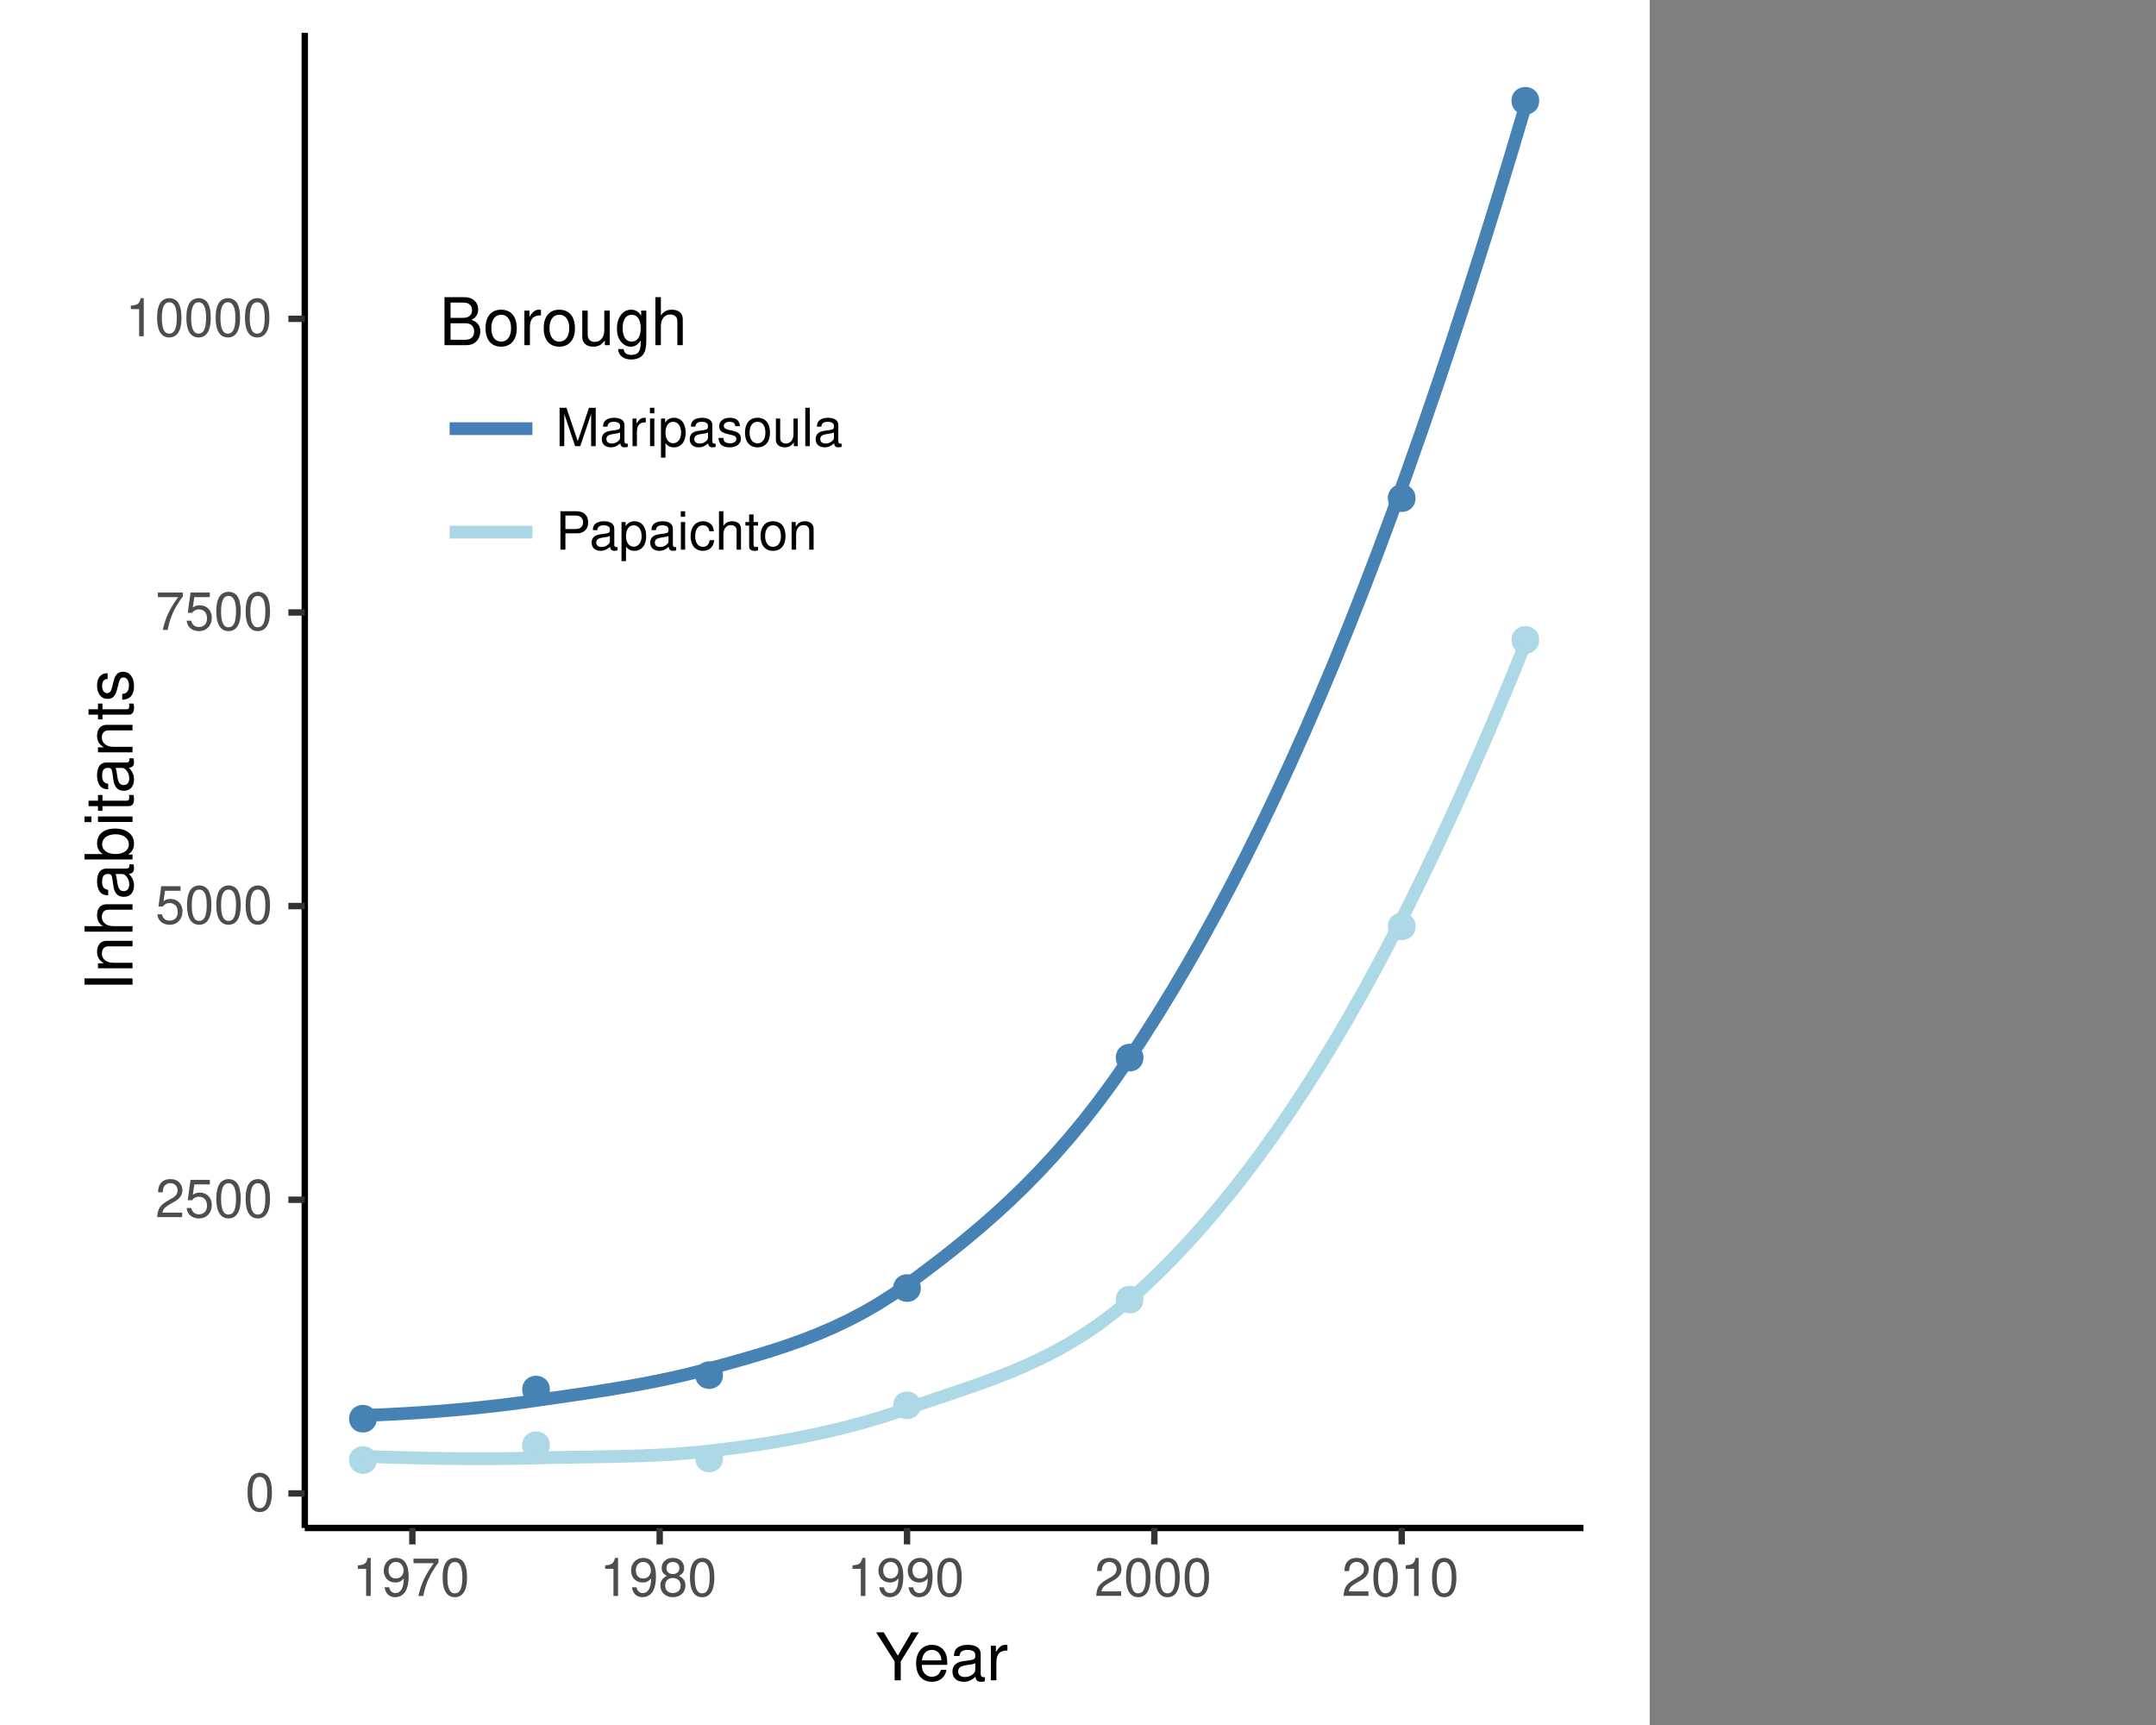 <?xml version="1.0" encoding="UTF-8" standalone="no"?>
<svg
   xmlns:dc="http://purl.org/dc/elements/1.1/"
   xmlns:cc="http://creativecommons.org/ns#"
   xmlns:rdf="http://www.w3.org/1999/02/22-rdf-syntax-ns#"
   xmlns:svg="http://www.w3.org/2000/svg"
   xmlns="http://www.w3.org/2000/svg"
   xmlns:xlink="http://www.w3.org/1999/xlink"
   xmlns:sodipodi="http://sodipodi.sourceforge.net/DTD/sodipodi-0.dtd"
   xmlns:inkscape="http://www.inkscape.org/namespaces/inkscape"
   width="360pt"
   height="288pt"
   viewBox="0 0 360 288"
   version="1.1"
   id="svg401"
   sodipodi:docname="demographie.svg"
   inkscape:version="0.92.4 (unknown)">
  <rect x="0" y="0" width="360" height="288" fill="#808080" stroke="none"/>
  <sodipodi:namedview
     pagecolor="#ffffff"
     bordercolor="#666666"
     borderopacity="1"
     objecttolerance="10"
     gridtolerance="10"
     guidetolerance="10"
     inkscape:pageopacity="0"
     inkscape:pageshadow="2"
     inkscape:window-width="1920"
     inkscape:window-height="1016"
     id="namedview403"
     showgrid="false"
     inkscape:zoom="1.7383042"
     inkscape:cx="115.70728"
     inkscape:cy="238.03349"
     inkscape:window-x="0"
     inkscape:window-y="27"
     inkscape:window-maximized="1"
     inkscape:current-layer="surface249" />
  <defs
     id="defs130">
    <g
       id="g125">
      <symbol
         overflow="visible"
         id="glyph0-0">
        <path
           style="stroke:none;"
           d=""
           id="path2" />
      </symbol>
      <symbol
         overflow="visible"
         id="glyph0-1">
        <path
           style="stroke:none;"
           d="M 2.422 -6.359 C 1.844 -6.359 1.312 -6.094 0.984 -5.672 C 0.578 -5.109 0.375 -4.25 0.375 -3.078 C 0.375 -0.938 1.078 0.203 2.422 0.203 C 3.734 0.203 4.453 -0.938 4.453 -3.031 C 4.453 -4.25 4.266 -5.078 3.859 -5.672 C 3.531 -6.109 3.016 -6.359 2.422 -6.359 Z M 2.422 -5.672 C 3.25 -5.672 3.672 -4.828 3.672 -3.094 C 3.672 -1.281 3.266 -0.438 2.406 -0.438 C 1.578 -0.438 1.172 -1.312 1.172 -3.062 C 1.172 -4.828 1.578 -5.672 2.422 -5.672 Z M 2.422 -5.672 "
           id="path5" />
      </symbol>
      <symbol
         overflow="visible"
         id="glyph0-2">
        <path
           style="stroke:none;"
           d="M 4.453 -0.766 L 1.172 -0.766 C 1.25 -1.297 1.531 -1.625 2.297 -2.094 L 3.172 -2.594 C 4.047 -3.062 4.5 -3.719 4.5 -4.5 C 4.5 -5.031 4.281 -5.531 3.922 -5.875 C 3.547 -6.203 3.094 -6.359 2.5 -6.359 C 1.703 -6.359 1.125 -6.078 0.781 -5.531 C 0.547 -5.203 0.453 -4.797 0.438 -4.156 L 1.219 -4.156 C 1.234 -4.594 1.297 -4.844 1.406 -5.062 C 1.594 -5.438 2 -5.688 2.469 -5.688 C 3.172 -5.688 3.703 -5.172 3.703 -4.484 C 3.703 -3.969 3.406 -3.531 2.859 -3.219 L 2.047 -2.75 C 0.75 -2 0.375 -1.406 0.297 -0.016 L 4.453 -0.016 Z M 4.453 -0.766 "
           id="path8" />
      </symbol>
      <symbol
         overflow="visible"
         id="glyph0-3">
        <path
           style="stroke:none;"
           d="M 4.188 -6.234 L 0.969 -6.234 L 0.5 -2.844 L 1.219 -2.844 C 1.578 -3.266 1.875 -3.422 2.359 -3.422 C 3.203 -3.422 3.719 -2.844 3.719 -1.922 C 3.719 -1.031 3.203 -0.484 2.359 -0.484 C 1.688 -0.484 1.266 -0.828 1.078 -1.531 L 0.312 -1.531 C 0.406 -1.016 0.5 -0.781 0.688 -0.547 C 1.031 -0.078 1.672 0.203 2.375 0.203 C 3.641 0.203 4.516 -0.719 4.516 -2.031 C 4.516 -3.266 3.688 -4.109 2.5 -4.109 C 2.062 -4.109 1.703 -4 1.344 -3.734 L 1.594 -5.469 L 4.188 -5.469 Z M 4.188 -6.234 "
           id="path11" />
      </symbol>
      <symbol
         overflow="visible"
         id="glyph0-4">
        <path
           style="stroke:none;"
           d="M 4.578 -6.234 L 0.406 -6.234 L 0.406 -5.469 L 3.781 -5.469 C 2.281 -3.359 1.688 -2.047 1.219 0 L 2.047 0 C 2.391 -2 3.172 -3.719 4.578 -5.594 Z M 4.578 -6.234 "
           id="path14" />
      </symbol>
      <symbol
         overflow="visible"
         id="glyph0-5">
        <path
           style="stroke:none;"
           d="M 2.281 -4.531 L 2.281 0 L 3.047 0 L 3.047 -6.359 L 2.547 -6.359 C 2.266 -5.391 2.094 -5.25 0.891 -5.094 L 0.891 -4.531 Z M 2.281 -4.531 "
           id="path17" />
      </symbol>
      <symbol
         overflow="visible"
         id="glyph0-6">
        <path
           style="stroke:none;"
           d="M 0.469 -1.453 C 0.609 -0.406 1.281 0.203 2.234 0.203 C 2.922 0.203 3.547 -0.125 3.922 -0.703 C 4.297 -1.328 4.484 -2.109 4.484 -3.25 C 4.484 -4.328 4.312 -5 3.953 -5.562 C 3.609 -6.094 3.062 -6.359 2.375 -6.359 C 1.188 -6.359 0.328 -5.469 0.328 -4.234 C 0.328 -3.062 1.125 -2.25 2.25 -2.25 C 2.844 -2.25 3.281 -2.453 3.672 -2.938 C 3.672 -1.359 3.172 -0.484 2.281 -0.484 C 1.734 -0.484 1.359 -0.828 1.234 -1.453 Z M 2.359 -5.688 C 3.094 -5.688 3.641 -5.078 3.641 -4.25 C 3.641 -3.469 3.109 -2.922 2.344 -2.922 C 1.594 -2.922 1.125 -3.453 1.125 -4.297 C 1.125 -5.109 1.641 -5.688 2.359 -5.688 Z M 2.359 -5.688 "
           id="path20" />
      </symbol>
      <symbol
         overflow="visible"
         id="glyph0-7">
        <path
           style="stroke:none;"
           d="M 3.438 -3.359 C 4.094 -3.75 4.297 -4.062 4.297 -4.656 C 4.297 -5.672 3.531 -6.359 2.422 -6.359 C 1.312 -6.359 0.547 -5.672 0.547 -4.672 C 0.547 -4.062 0.75 -3.75 1.391 -3.359 C 0.672 -2.984 0.328 -2.469 0.328 -1.766 C 0.328 -0.609 1.172 0.203 2.422 0.203 C 3.656 0.203 4.516 -0.609 4.516 -1.766 C 4.516 -2.469 4.156 -2.984 3.438 -3.359 Z M 2.422 -5.672 C 3.078 -5.672 3.5 -5.281 3.5 -4.641 C 3.5 -4.047 3.062 -3.656 2.422 -3.656 C 1.766 -3.656 1.344 -4.047 1.344 -4.656 C 1.344 -5.281 1.766 -5.672 2.422 -5.672 Z M 2.422 -3 C 3.188 -3 3.719 -2.484 3.719 -1.75 C 3.719 -0.984 3.203 -0.484 2.406 -0.484 C 1.641 -0.484 1.125 -1 1.125 -1.734 C 1.125 -2.5 1.641 -3 2.422 -3 Z M 2.422 -3 "
           id="path23" />
      </symbol>
      <symbol
         overflow="visible"
         id="glyph0-8">
        <path
           style="stroke:none;"
           d="M 4.109 0 L 5.922 -5.375 L 5.922 0 L 6.688 0 L 6.688 -6.406 L 5.562 -6.406 L 3.688 -0.828 L 1.797 -6.406 L 0.656 -6.406 L 0.656 0 L 1.438 0 L 1.438 -5.375 L 3.25 0 Z M 4.109 0 "
           id="path26" />
      </symbol>
      <symbol
         overflow="visible"
         id="glyph0-9">
        <path
           style="stroke:none;"
           d="M 4.703 -0.438 C 4.625 -0.406 4.594 -0.406 4.547 -0.406 C 4.297 -0.406 4.156 -0.547 4.156 -0.781 L 4.156 -3.484 C 4.156 -4.297 3.547 -4.734 2.422 -4.734 C 1.734 -4.734 1.203 -4.547 0.891 -4.203 C 0.672 -3.969 0.594 -3.703 0.578 -3.25 L 1.312 -3.25 C 1.375 -3.812 1.703 -4.062 2.391 -4.062 C 3.062 -4.062 3.422 -3.812 3.422 -3.375 L 3.422 -3.188 C 3.406 -2.875 3.25 -2.75 2.656 -2.672 C 1.625 -2.547 1.453 -2.5 1.172 -2.391 C 0.641 -2.156 0.375 -1.766 0.375 -1.156 C 0.375 -0.328 0.953 0.203 1.875 0.203 C 2.469 0.203 2.922 0 3.453 -0.469 C 3.5 0 3.734 0.203 4.203 0.203 C 4.359 0.203 4.453 0.188 4.703 0.125 Z M 3.422 -1.453 C 3.422 -1.203 3.359 -1.062 3.125 -0.859 C 2.828 -0.578 2.469 -0.438 2.047 -0.438 C 1.469 -0.438 1.141 -0.719 1.141 -1.172 C 1.141 -1.656 1.453 -1.906 2.25 -2.016 C 3.031 -2.125 3.172 -2.156 3.422 -2.281 Z M 3.422 -1.453 "
           id="path29" />
      </symbol>
      <symbol
         overflow="visible"
         id="glyph0-10">
        <path
           style="stroke:none;"
           d="M 0.609 -4.609 L 0.609 0 L 1.344 0 L 1.344 -2.391 C 1.359 -3.5 1.812 -4 2.828 -3.969 L 2.828 -4.719 C 2.703 -4.734 2.625 -4.734 2.547 -4.734 C 2.062 -4.734 1.703 -4.453 1.281 -3.781 L 1.281 -4.609 Z M 0.609 -4.609 "
           id="path32" />
      </symbol>
      <symbol
         overflow="visible"
         id="glyph0-11">
        <path
           style="stroke:none;"
           d="M 1.312 -4.609 L 0.594 -4.609 L 0.594 0 L 1.312 0 Z M 1.312 -6.406 L 0.578 -6.406 L 0.578 -5.484 L 1.312 -5.484 Z M 1.312 -6.406 "
           id="path35" />
      </symbol>
      <symbol
         overflow="visible"
         id="glyph0-12">
        <path
           style="stroke:none;"
           d="M 0.469 1.922 L 1.219 1.922 L 1.219 -0.484 C 1.594 -0.016 2.031 0.203 2.625 0.203 C 3.828 0.203 4.594 -0.75 4.594 -2.219 C 4.594 -3.781 3.844 -4.734 2.625 -4.734 C 2 -4.734 1.5 -4.453 1.156 -3.922 L 1.156 -4.609 L 0.469 -4.609 Z M 2.5 -4.062 C 3.312 -4.062 3.828 -3.344 3.828 -2.25 C 3.828 -1.203 3.297 -0.484 2.5 -0.484 C 1.719 -0.484 1.219 -1.188 1.219 -2.266 C 1.219 -3.359 1.719 -4.062 2.5 -4.062 Z M 2.5 -4.062 "
           id="path38" />
      </symbol>
      <symbol
         overflow="visible"
         id="glyph0-13">
        <path
           style="stroke:none;"
           d="M 3.859 -3.328 C 3.844 -4.234 3.25 -4.734 2.188 -4.734 C 1.109 -4.734 0.406 -4.188 0.406 -3.328 C 0.406 -2.609 0.781 -2.266 1.875 -2 L 2.562 -1.844 C 3.062 -1.719 3.266 -1.531 3.266 -1.203 C 3.266 -0.766 2.844 -0.469 2.203 -0.469 C 1.797 -0.469 1.469 -0.594 1.281 -0.781 C 1.172 -0.922 1.125 -1.047 1.078 -1.375 L 0.297 -1.375 C 0.328 -0.312 0.938 0.203 2.141 0.203 C 3.297 0.203 4.031 -0.375 4.031 -1.266 C 4.031 -1.938 3.656 -2.328 2.734 -2.547 L 2.031 -2.703 C 1.438 -2.844 1.172 -3.047 1.172 -3.375 C 1.172 -3.797 1.562 -4.062 2.156 -4.062 C 2.75 -4.062 3.062 -3.812 3.078 -3.328 Z M 3.859 -3.328 "
           id="path41" />
      </symbol>
      <symbol
         overflow="visible"
         id="glyph0-14">
        <path
           style="stroke:none;"
           d="M 2.391 -4.734 C 1.094 -4.734 0.312 -3.812 0.312 -2.266 C 0.312 -0.719 1.094 0.203 2.406 0.203 C 3.703 0.203 4.484 -0.719 4.484 -2.234 C 4.484 -3.828 3.734 -4.734 2.391 -4.734 Z M 2.406 -4.062 C 3.234 -4.062 3.719 -3.391 3.719 -2.25 C 3.719 -1.156 3.203 -0.469 2.406 -0.469 C 1.578 -0.469 1.078 -1.156 1.078 -2.266 C 1.078 -3.391 1.578 -4.062 2.406 -4.062 Z M 2.406 -4.062 "
           id="path44" />
      </symbol>
      <symbol
         overflow="visible"
         id="glyph0-15">
        <path
           style="stroke:none;"
           d="M 4.234 0 L 4.234 -4.609 L 3.516 -4.609 L 3.516 -2 C 3.516 -1.062 3.016 -0.438 2.25 -0.438 C 1.672 -0.438 1.297 -0.797 1.297 -1.344 L 1.297 -4.609 L 0.578 -4.609 L 0.578 -1.062 C 0.578 -0.297 1.141 0.203 2.047 0.203 C 2.719 0.203 3.156 -0.031 3.578 -0.641 L 3.578 0 Z M 4.234 0 "
           id="path47" />
      </symbol>
      <symbol
         overflow="visible"
         id="glyph0-16">
        <path
           style="stroke:none;"
           d="M 1.344 -6.406 L 0.594 -6.406 L 0.594 0 L 1.344 0 Z M 1.344 -6.406 "
           id="path50" />
      </symbol>
      <symbol
         overflow="visible"
         id="glyph0-17">
        <path
           style="stroke:none;"
           d="M 1.625 -2.719 L 3.641 -2.719 C 4.141 -2.719 4.531 -2.875 4.875 -3.172 C 5.266 -3.531 5.422 -3.938 5.422 -4.531 C 5.422 -5.734 4.719 -6.406 3.453 -6.406 L 0.797 -6.406 L 0.797 0 L 1.625 0 Z M 1.625 -3.438 L 1.625 -5.688 L 3.328 -5.688 C 4.109 -5.688 4.578 -5.266 4.578 -4.562 C 4.578 -3.859 4.109 -3.438 3.328 -3.438 Z M 1.625 -3.438 "
           id="path53" />
      </symbol>
      <symbol
         overflow="visible"
         id="glyph0-18">
        <path
           style="stroke:none;"
           d="M 4.141 -3.062 C 4.109 -3.516 4.016 -3.797 3.828 -4.062 C 3.516 -4.484 2.969 -4.734 2.328 -4.734 C 1.078 -4.734 0.266 -3.75 0.266 -2.219 C 0.266 -0.734 1.062 0.203 2.312 0.203 C 3.406 0.203 4.109 -0.453 4.203 -1.578 L 3.453 -1.578 C 3.328 -0.844 2.953 -0.469 2.328 -0.469 C 1.516 -0.469 1.031 -1.141 1.031 -2.219 C 1.031 -3.375 1.516 -4.062 2.312 -4.062 C 2.922 -4.062 3.312 -3.703 3.406 -3.062 Z M 4.141 -3.062 "
           id="path56" />
      </symbol>
      <symbol
         overflow="visible"
         id="glyph0-19">
        <path
           style="stroke:none;"
           d="M 0.609 -6.406 L 0.609 0 L 1.344 0 L 1.344 -2.547 C 1.344 -3.484 1.844 -4.094 2.594 -4.094 C 2.844 -4.094 3.062 -4.031 3.25 -3.891 C 3.453 -3.734 3.547 -3.516 3.547 -3.188 L 3.547 0 L 4.281 0 L 4.281 -3.484 C 4.281 -4.25 3.719 -4.734 2.828 -4.734 C 2.172 -4.734 1.781 -4.547 1.344 -3.969 L 1.344 -6.406 Z M 0.609 -6.406 "
           id="path59" />
      </symbol>
      <symbol
         overflow="visible"
         id="glyph0-20">
        <path
           style="stroke:none;"
           d="M 2.234 -4.609 L 1.484 -4.609 L 1.484 -5.875 L 0.75 -5.875 L 0.75 -4.609 L 0.125 -4.609 L 0.125 -4.016 L 0.75 -4.016 L 0.75 -0.531 C 0.75 -0.047 1.062 0.203 1.641 0.203 C 1.828 0.203 1.984 0.188 2.234 0.141 L 2.234 -0.469 C 2.125 -0.453 2.031 -0.438 1.875 -0.438 C 1.562 -0.438 1.484 -0.531 1.484 -0.859 L 1.484 -4.016 L 2.234 -4.016 Z M 2.234 -4.609 "
           id="path62" />
      </symbol>
      <symbol
         overflow="visible"
         id="glyph0-21">
        <path
           style="stroke:none;"
           d="M 0.609 -4.609 L 0.609 0 L 1.359 0 L 1.359 -2.547 C 1.359 -3.484 1.844 -4.094 2.609 -4.094 C 3.188 -4.094 3.547 -3.75 3.547 -3.188 L 3.547 0 L 4.281 0 L 4.281 -3.484 C 4.281 -4.25 3.719 -4.734 2.828 -4.734 C 2.141 -4.734 1.703 -4.484 1.297 -3.828 L 1.297 -4.609 Z M 0.609 -4.609 "
           id="path65" />
      </symbol>
      <symbol
         overflow="visible"
         id="glyph1-0">
        <path
           style="stroke:none;"
           d=""
           id="path68" />
      </symbol>
      <symbol
         overflow="visible"
         id="glyph1-1">
        <path
           style="stroke:none;"
           d="M 4.25 -3.141 L 7.266 -8.016 L 6.047 -8.016 L 3.766 -4.109 L 1.406 -8.016 L 0.141 -8.016 L 3.234 -3.141 L 3.234 0 L 4.25 0 Z M 4.25 -3.141 "
           id="path71" />
      </symbol>
      <symbol
         overflow="visible"
         id="glyph1-2">
        <path
           style="stroke:none;"
           d="M 5.641 -2.578 C 5.641 -3.453 5.578 -3.984 5.406 -4.406 C 5.031 -5.359 4.156 -5.922 3.078 -5.922 C 1.469 -5.922 0.438 -4.703 0.438 -2.812 C 0.438 -0.906 1.438 0.25 3.062 0.25 C 4.375 0.25 5.297 -0.5 5.516 -1.75 L 4.594 -1.75 C 4.344 -0.984 3.828 -0.594 3.094 -0.594 C 2.516 -0.594 2.016 -0.859 1.703 -1.344 C 1.484 -1.672 1.406 -2 1.391 -2.578 Z M 1.422 -3.328 C 1.5 -4.391 2.141 -5.078 3.062 -5.078 C 4 -5.078 4.656 -4.359 4.656 -3.328 Z M 1.422 -3.328 "
           id="path74" />
      </symbol>
      <symbol
         overflow="visible"
         id="glyph1-3">
        <path
           style="stroke:none;"
           d="M 5.891 -0.531 C 5.781 -0.516 5.734 -0.516 5.688 -0.516 C 5.375 -0.516 5.188 -0.688 5.188 -0.969 L 5.188 -4.359 C 5.188 -5.375 4.438 -5.922 3.031 -5.922 C 2.172 -5.922 1.5 -5.688 1.109 -5.266 C 0.844 -4.969 0.734 -4.625 0.719 -4.062 L 1.641 -4.062 C 1.719 -4.766 2.141 -5.078 2.984 -5.078 C 3.828 -5.078 4.281 -4.781 4.281 -4.219 L 4.281 -3.984 C 4.266 -3.594 4.062 -3.438 3.328 -3.344 C 2.031 -3.172 1.828 -3.141 1.469 -2.984 C 0.797 -2.703 0.469 -2.203 0.469 -1.453 C 0.469 -0.406 1.188 0.25 2.359 0.25 C 3.078 0.25 3.656 0 4.312 -0.594 C 4.375 0 4.656 0.25 5.266 0.25 C 5.453 0.25 5.578 0.234 5.891 0.156 Z M 4.281 -1.812 C 4.281 -1.5 4.188 -1.312 3.922 -1.062 C 3.547 -0.719 3.094 -0.547 2.547 -0.547 C 1.844 -0.547 1.422 -0.891 1.422 -1.469 C 1.422 -2.078 1.812 -2.391 2.812 -2.531 C 3.781 -2.656 3.969 -2.703 4.281 -2.844 Z M 4.281 -1.812 "
           id="path77" />
      </symbol>
      <symbol
         overflow="visible"
         id="glyph1-4">
        <path
           style="stroke:none;"
           d="M 0.766 -5.766 L 0.766 0 L 1.688 0 L 1.688 -2.984 C 1.688 -4.375 2.266 -5 3.531 -4.969 L 3.531 -5.891 C 3.375 -5.922 3.281 -5.922 3.172 -5.922 C 2.578 -5.922 2.141 -5.578 1.609 -4.719 L 1.609 -5.766 Z M 0.766 -5.766 "
           id="path80" />
      </symbol>
      <symbol
         overflow="visible"
         id="glyph1-5">
        <path
           style="stroke:none;"
           d="M 0.875 0 L 4.484 0 C 5.25 0 5.812 -0.203 6.234 -0.672 C 6.641 -1.094 6.859 -1.656 6.859 -2.281 C 6.859 -3.25 6.406 -3.844 5.391 -4.234 C 6.125 -4.578 6.5 -5.156 6.5 -5.984 C 6.5 -6.578 6.281 -7.078 5.859 -7.453 C 5.438 -7.844 4.891 -8.016 4.125 -8.016 L 0.875 -8.016 Z M 1.891 -4.562 L 1.891 -7.109 L 3.875 -7.109 C 4.438 -7.109 4.766 -7.047 5.031 -6.828 C 5.328 -6.609 5.484 -6.281 5.484 -5.844 C 5.484 -5.406 5.328 -5.078 5.031 -4.844 C 4.766 -4.641 4.438 -4.562 3.875 -4.562 Z M 1.891 -0.906 L 1.891 -3.656 L 4.391 -3.656 C 5.297 -3.656 5.828 -3.141 5.828 -2.281 C 5.828 -1.422 5.297 -0.906 4.391 -0.906 Z M 1.891 -0.906 "
           id="path83" />
      </symbol>
      <symbol
         overflow="visible"
         id="glyph1-6">
        <path
           style="stroke:none;"
           d="M 2.984 -5.922 C 1.359 -5.922 0.391 -4.781 0.391 -2.844 C 0.391 -0.891 1.359 0.25 3 0.25 C 4.625 0.25 5.609 -0.906 5.609 -2.797 C 5.609 -4.797 4.656 -5.922 2.984 -5.922 Z M 3 -5.078 C 4.031 -5.078 4.656 -4.234 4.656 -2.812 C 4.656 -1.438 4.016 -0.594 3 -0.594 C 1.984 -0.594 1.359 -1.438 1.359 -2.844 C 1.359 -4.234 1.984 -5.078 3 -5.078 Z M 3 -5.078 "
           id="path86" />
      </symbol>
      <symbol
         overflow="visible"
         id="glyph1-7">
        <path
           style="stroke:none;"
           d="M 5.297 0 L 5.297 -5.766 L 4.391 -5.766 L 4.391 -2.5 C 4.391 -1.312 3.766 -0.547 2.812 -0.547 C 2.094 -0.547 1.625 -0.984 1.625 -1.688 L 1.625 -5.766 L 0.719 -5.766 L 0.719 -1.312 C 0.719 -0.359 1.438 0.25 2.547 0.25 C 3.406 0.25 3.938 -0.047 4.484 -0.797 L 4.484 0 Z M 5.297 0 "
           id="path89" />
      </symbol>
      <symbol
         overflow="visible"
         id="glyph1-8">
        <path
           style="stroke:none;"
           d="M 4.438 -5.766 L 4.438 -4.922 C 3.984 -5.625 3.469 -5.922 2.75 -5.922 C 1.359 -5.922 0.391 -4.625 0.391 -2.781 C 0.391 -1.812 0.609 -1.109 1.109 -0.531 C 1.547 -0.016 2.094 0.25 2.688 0.25 C 3.375 0.25 3.875 -0.062 4.359 -0.781 L 4.359 -0.484 C 4.359 1.062 3.922 1.625 2.781 1.625 C 2 1.625 1.594 1.312 1.5 0.656 L 0.578 0.656 C 0.656 1.734 1.5 2.391 2.766 2.391 C 3.609 2.391 4.312 2.125 4.688 1.656 C 5.125 1.125 5.297 0.406 5.297 -0.953 L 5.297 -5.766 Z M 2.844 -5.078 C 3.812 -5.078 4.359 -4.266 4.359 -2.812 C 4.359 -1.406 3.797 -0.594 2.844 -0.594 C 1.891 -0.594 1.344 -1.422 1.344 -2.844 C 1.344 -4.25 1.891 -5.078 2.844 -5.078 Z M 2.844 -5.078 "
           id="path92" />
      </symbol>
      <symbol
         overflow="visible"
         id="glyph1-9">
        <path
           style="stroke:none;"
           d="M 0.766 -8.016 L 0.766 0 L 1.688 0 L 1.688 -3.172 C 1.688 -4.359 2.297 -5.125 3.25 -5.125 C 3.547 -5.125 3.844 -5.031 4.062 -4.875 C 4.328 -4.672 4.438 -4.406 4.438 -4 L 4.438 0 L 5.344 0 L 5.344 -4.359 C 5.344 -5.328 4.656 -5.922 3.531 -5.922 C 2.719 -5.922 2.219 -5.672 1.688 -4.969 L 1.688 -8.016 Z M 0.766 -8.016 "
           id="path95" />
      </symbol>
      <symbol
         overflow="visible"
         id="glyph2-0">
        <path
           style="stroke:none;"
           d=""
           id="path98" />
      </symbol>
      <symbol
         overflow="visible"
         id="glyph2-1">
        <path
           style="stroke:none;"
           d="M -8.016 -2.141 L -8.016 -1.094 L 0 -1.094 L 0 -2.141 Z M -8.016 -2.141 "
           id="path101" />
      </symbol>
      <symbol
         overflow="visible"
         id="glyph2-2">
        <path
           style="stroke:none;"
           d="M -5.766 -0.766 L 0 -0.766 L 0 -1.688 L -3.172 -1.688 C -4.359 -1.688 -5.125 -2.312 -5.125 -3.25 C -5.125 -3.984 -4.688 -4.438 -4 -4.438 L 0 -4.438 L 0 -5.359 L -4.359 -5.359 C -5.312 -5.359 -5.922 -4.641 -5.922 -3.531 C -5.922 -2.672 -5.594 -2.125 -4.797 -1.609 L -5.766 -1.609 Z M -5.766 -0.766 "
           id="path104" />
      </symbol>
      <symbol
         overflow="visible"
         id="glyph2-3">
        <path
           style="stroke:none;"
           d="M -8.016 -0.766 L 0 -0.766 L 0 -1.688 L -3.172 -1.688 C -4.359 -1.688 -5.125 -2.297 -5.125 -3.25 C -5.125 -3.547 -5.031 -3.844 -4.875 -4.062 C -4.672 -4.328 -4.406 -4.438 -4 -4.438 L 0 -4.438 L 0 -5.344 L -4.359 -5.344 C -5.328 -5.344 -5.922 -4.656 -5.922 -3.531 C -5.922 -2.719 -5.672 -2.219 -4.969 -1.688 L -8.016 -1.688 Z M -8.016 -0.766 "
           id="path107" />
      </symbol>
      <symbol
         overflow="visible"
         id="glyph2-4">
        <path
           style="stroke:none;"
           d="M -0.531 -5.891 C -0.516 -5.781 -0.516 -5.734 -0.516 -5.688 C -0.516 -5.375 -0.688 -5.188 -0.969 -5.188 L -4.359 -5.188 C -5.375 -5.188 -5.922 -4.438 -5.922 -3.031 C -5.922 -2.172 -5.688 -1.5 -5.266 -1.109 C -4.969 -0.844 -4.625 -0.734 -4.062 -0.719 L -4.062 -1.641 C -4.766 -1.719 -5.078 -2.141 -5.078 -2.984 C -5.078 -3.828 -4.781 -4.281 -4.219 -4.281 L -3.984 -4.281 C -3.594 -4.266 -3.438 -4.062 -3.344 -3.328 C -3.172 -2.031 -3.141 -1.828 -2.984 -1.469 C -2.703 -0.797 -2.203 -0.469 -1.453 -0.469 C -0.406 -0.469 0.25 -1.188 0.25 -2.359 C 0.25 -3.078 0 -3.656 -0.594 -4.312 C 0 -4.375 0.25 -4.656 0.25 -5.266 C 0.25 -5.453 0.234 -5.578 0.156 -5.891 Z M -1.812 -4.281 C -1.5 -4.281 -1.312 -4.188 -1.062 -3.922 C -0.719 -3.547 -0.547 -3.094 -0.547 -2.547 C -0.547 -1.844 -0.891 -1.422 -1.469 -1.422 C -2.078 -1.422 -2.391 -1.812 -2.531 -2.812 C -2.656 -3.781 -2.703 -3.969 -2.844 -4.281 Z M -1.812 -4.281 "
           id="path110" />
      </symbol>
      <symbol
         overflow="visible"
         id="glyph2-5">
        <path
           style="stroke:none;"
           d="M -8.016 -0.594 L 0 -0.594 L 0 -1.422 L -0.734 -1.422 C -0.062 -1.859 0.25 -2.438 0.25 -3.25 C 0.25 -4.766 -0.984 -5.75 -2.906 -5.75 C -4.781 -5.75 -5.922 -4.812 -5.922 -3.281 C -5.922 -2.5 -5.625 -1.938 -4.984 -1.5 L -8.016 -1.5 Z M -5.078 -3.109 C -5.078 -4.141 -4.188 -4.797 -2.812 -4.797 C -1.5 -4.797 -0.609 -4.109 -0.609 -3.109 C -0.609 -2.141 -1.484 -1.5 -2.844 -1.5 C -4.188 -1.5 -5.078 -2.141 -5.078 -3.109 Z M -5.078 -3.109 "
           id="path113" />
      </symbol>
      <symbol
         overflow="visible"
         id="glyph2-6">
        <path
           style="stroke:none;"
           d="M -5.766 -1.656 L -5.766 -0.734 L 0 -0.734 L 0 -1.656 Z M -8.016 -1.656 L -8.016 -0.719 L -6.859 -0.719 L -6.859 -1.656 Z M -8.016 -1.656 "
           id="path116" />
      </symbol>
      <symbol
         overflow="visible"
         id="glyph2-7">
        <path
           style="stroke:none;"
           d="M -5.766 -2.797 L -5.766 -1.844 L -7.344 -1.844 L -7.344 -0.938 L -5.766 -0.938 L -5.766 -0.156 L -5.016 -0.156 L -5.016 -0.938 L -0.656 -0.938 C -0.062 -0.938 0.25 -1.328 0.25 -2.047 C 0.25 -2.281 0.234 -2.484 0.172 -2.797 L -0.594 -2.797 C -0.562 -2.656 -0.547 -2.547 -0.547 -2.359 C -0.547 -1.953 -0.656 -1.844 -1.062 -1.844 L -5.016 -1.844 L -5.016 -2.797 Z M -5.766 -2.797 "
           id="path119" />
      </symbol>
      <symbol
         overflow="visible"
         id="glyph2-8">
        <path
           style="stroke:none;"
           d="M -4.156 -4.812 C -5.297 -4.812 -5.922 -4.062 -5.922 -2.734 C -5.922 -1.391 -5.234 -0.516 -4.172 -0.516 C -3.266 -0.516 -2.844 -0.984 -2.516 -2.344 L -2.297 -3.203 C -2.141 -3.844 -1.906 -4.094 -1.5 -4.094 C -0.953 -4.094 -0.594 -3.547 -0.594 -2.75 C -0.594 -2.25 -0.734 -1.844 -0.984 -1.609 C -1.141 -1.469 -1.312 -1.391 -1.719 -1.344 L -1.719 -0.375 C -0.391 -0.422 0.25 -1.172 0.25 -2.672 C 0.25 -4.125 -0.469 -5.047 -1.578 -5.047 C -2.438 -5.047 -2.906 -4.562 -3.172 -3.422 L -3.391 -2.547 C -3.562 -1.797 -3.812 -1.469 -4.219 -1.469 C -4.75 -1.469 -5.078 -1.953 -5.078 -2.688 C -5.078 -3.438 -4.766 -3.828 -4.156 -3.844 Z M -4.156 -4.812 "
           id="path122" />
      </symbol>
    </g>
    <clipPath
       id="clip1">
      <path
         d="M 50.891 5.48 L 265 5.48 L 265 256 L 50.891 256 Z M 50.891 5.48 "
         id="path127" />
    </clipPath>
  </defs>
  <g
     id="surface249">
    <rect
       x="0"
       y="0"
       width="275.435"
       height="288"
       style="fill:#ffffff;fill-opacity:1;stroke:none;stroke-width:0.875"
       id="rect132" />
    <rect
       x="0"
       y="0"
       width="275.435"
       height="288"
       style="fill:#ffffff;fill-opacity:1;stroke:none;stroke-width:0.875"
       id="rect134" />
    <path
       style="fill:none;stroke:#ffffff;stroke-width:0.89;stroke-linecap:round;stroke-linejoin:round;stroke-miterlimit:10;stroke-opacity:1"
       d="M 10.275,284.614 H 265.588 V 2.08 H 10.275 Z m 0,0"
       id="path136"
       inkscape:connector-curvature="0"
       inkscape:export-xdpi="96"
       inkscape:export-ydpi="96" />
    <g
       clip-path="url(#clip1)"
       clip-rule="nonzero"
       id="g140">
      <path
         style=" stroke:none;fill-rule:nonzero;fill:rgb(100%,100%,100%);fill-opacity:1;"
         d="M 50.891 255.109 L 264.402 255.109 L 264.402 5.48 L 50.891 5.48 Z M 50.891 255.109 "
         id="path138" />
    </g>
    <path
       style="fill-rule:nonzero;fill:rgb(27.451%,50.98%,70.588%);fill-opacity:1;stroke-width:0.709;stroke-linecap:round;stroke-linejoin:round;stroke:rgb(27.451%,50.98%,70.588%);stroke-opacity:1;stroke-miterlimit:10;"
       d="M 256.652 16.828 C 256.652 19.434 252.742 19.434 252.742 16.828 C 252.742 14.219 256.652 14.219 256.652 16.828 "
       id="path142" />
    <path
       style="fill-rule:nonzero;fill:rgb(27.451%,50.98%,70.588%);fill-opacity:1;stroke-width:0.709;stroke-linecap:round;stroke-linejoin:round;stroke:rgb(27.451%,50.98%,70.588%);stroke-opacity:1;stroke-miterlimit:10;"
       d="M 236.004 83.168 C 236.004 85.777 232.094 85.777 232.094 83.168 C 232.094 80.562 236.004 80.562 236.004 83.168 "
       id="path144" />
    <path
       style="fill-rule:nonzero;fill:rgb(27.451%,50.98%,70.588%);fill-opacity:1;stroke-width:0.709;stroke-linecap:round;stroke-linejoin:round;stroke:rgb(27.451%,50.98%,70.588%);stroke-opacity:1;stroke-miterlimit:10;"
       d="M 190.574 176.574 C 190.574 179.184 186.664 179.184 186.664 176.574 C 186.664 173.969 190.574 173.969 190.574 176.574 "
       id="path146" />
    <path
       style="fill-rule:nonzero;fill:rgb(27.451%,50.98%,70.588%);fill-opacity:1;stroke-width:0.709;stroke-linecap:round;stroke-linejoin:round;stroke:rgb(27.451%,50.98%,70.588%);stroke-opacity:1;stroke-miterlimit:10;"
       d="M 153.406 215.051 C 153.406 217.66 149.496 217.66 149.496 215.051 C 149.496 212.445 153.406 212.445 153.406 215.051 "
       id="path148" />
    <path
       style="fill-rule:nonzero;fill:rgb(27.451%,50.98%,70.588%);fill-opacity:1;stroke-width:0.709;stroke-linecap:round;stroke-linejoin:round;stroke:rgb(27.451%,50.98%,70.588%);stroke-opacity:1;stroke-miterlimit:10;"
       d="M 120.367 229.586 C 120.367 232.191 116.457 232.191 116.457 229.586 C 116.457 226.977 120.367 226.977 120.367 229.586 "
       id="path150" />
    <path
       style="fill-rule:nonzero;fill:rgb(27.451%,50.98%,70.588%);fill-opacity:1;stroke-width:0.709;stroke-linecap:round;stroke-linejoin:round;stroke:rgb(27.451%,50.98%,70.588%);stroke-opacity:1;stroke-miterlimit:10;"
       d="M 91.461 231.996 C 91.461 234.602 87.551 234.602 87.551 231.996 C 87.551 229.391 91.461 229.391 91.461 231.996 "
       id="path152" />
    <path
       style="fill-rule:nonzero;fill:rgb(27.451%,50.98%,70.588%);fill-opacity:1;stroke-width:0.709;stroke-linecap:round;stroke-linejoin:round;stroke:rgb(27.451%,50.98%,70.588%);stroke-opacity:1;stroke-miterlimit:10;"
       d="M 62.551 236.859 C 62.551 239.465 58.641 239.465 58.641 236.859 C 58.641 234.254 62.551 234.254 62.551 236.859 "
       id="path154" />
    <path
       style="fill-rule:nonzero;fill:rgb(67.843%,84.706%,90.196%);fill-opacity:1;stroke-width:0.709;stroke-linecap:round;stroke-linejoin:round;stroke:rgb(67.843%,84.706%,90.196%);stroke-opacity:1;stroke-miterlimit:10;"
       d="M 256.652 106.84 C 256.652 109.445 252.742 109.445 252.742 106.84 C 252.742 104.234 256.652 104.234 256.652 106.84 "
       id="path156" />
    <path
       style="fill-rule:nonzero;fill:rgb(67.843%,84.706%,90.196%);fill-opacity:1;stroke-width:0.709;stroke-linecap:round;stroke-linejoin:round;stroke:rgb(67.843%,84.706%,90.196%);stroke-opacity:1;stroke-miterlimit:10;"
       d="M 236.004 154.672 C 236.004 157.277 232.094 157.277 232.094 154.672 C 232.094 152.062 236.004 152.062 236.004 154.672 "
       id="path158" />
    <path
       style="fill-rule:nonzero;fill:rgb(67.843%,84.706%,90.196%);fill-opacity:1;stroke-width:0.709;stroke-linecap:round;stroke-linejoin:round;stroke:rgb(67.843%,84.706%,90.196%);stroke-opacity:1;stroke-miterlimit:10;"
       d="M 190.574 216.973 C 190.574 219.582 186.664 219.582 186.664 216.973 C 186.664 214.367 190.574 214.367 190.574 216.973 "
       id="path160" />
    <path
       style="fill-rule:nonzero;fill:rgb(67.843%,84.706%,90.196%);fill-opacity:1;stroke-width:0.709;stroke-linecap:round;stroke-linejoin:round;stroke:rgb(67.843%,84.706%,90.196%);stroke-opacity:1;stroke-miterlimit:10;"
       d="M 153.406 234.625 C 153.406 237.23 149.496 237.23 149.496 234.625 C 149.496 232.02 153.406 232.02 153.406 234.625 "
       id="path162" />
    <path
       style="fill-rule:nonzero;fill:rgb(67.843%,84.706%,90.196%);fill-opacity:1;stroke-width:0.709;stroke-linecap:round;stroke-linejoin:round;stroke:rgb(67.843%,84.706%,90.196%);stroke-opacity:1;stroke-miterlimit:10;"
       d="M 120.367 243.508 C 120.367 246.113 116.457 246.113 116.457 243.508 C 116.457 240.902 120.367 240.902 120.367 243.508 "
       id="path164" />
    <path
       style="fill-rule:nonzero;fill:rgb(67.843%,84.706%,90.196%);fill-opacity:1;stroke-width:0.709;stroke-linecap:round;stroke-linejoin:round;stroke:rgb(67.843%,84.706%,90.196%);stroke-opacity:1;stroke-miterlimit:10;"
       d="M 91.461 241.293 C 91.461 243.898 87.551 243.898 87.551 241.293 C 87.551 238.684 91.461 238.684 91.461 241.293 "
       id="path166" />
    <path
       style="fill-rule:nonzero;fill:rgb(67.843%,84.706%,90.196%);fill-opacity:1;stroke-width:0.709;stroke-linecap:round;stroke-linejoin:round;stroke:rgb(67.843%,84.706%,90.196%);stroke-opacity:1;stroke-miterlimit:10;"
       d="M 62.551 243.762 C 62.551 246.371 58.641 246.371 58.641 243.762 C 58.641 241.156 62.551 241.156 62.551 243.762 "
       id="path168" />
    <path
       style="fill:none;stroke-width:2.134;stroke-linecap:butt;stroke-linejoin:round;stroke:rgb(27.451%,50.98%,70.588%);stroke-opacity:1;stroke-miterlimit:1;"
       d="M 60.594 236.324 L 63.051 236.227 L 65.508 236.109 L 67.965 235.977 L 70.422 235.82 L 72.879 235.645 L 75.336 235.445 L 77.793 235.227 L 80.25 234.98 L 82.707 234.711 L 85.164 234.414 L 87.621 234.09 L 90.078 233.738 L 94.992 233.027 L 97.449 232.664 L 99.906 232.289 L 102.363 231.895 L 104.82 231.48 L 107.277 231.035 L 109.734 230.555 L 112.191 230.039 L 114.648 229.473 L 117.105 228.855 L 119.562 228.191 L 122.02 227.512 L 124.477 226.816 L 126.934 226.094 L 129.391 225.328 L 131.848 224.508 L 134.305 223.621 L 136.762 222.652 L 139.219 221.59 L 141.676 220.422 L 144.133 219.137 L 146.59 217.719 L 149.047 216.156 L 151.504 214.438 L 153.961 212.621 L 156.418 210.762 L 158.875 208.844 L 161.332 206.859 L 163.789 204.793 L 166.246 202.633 L 168.703 200.371 L 171.16 197.988 L 173.617 195.477 L 176.074 192.824 L 178.531 190.02 L 180.988 187.047 L 183.445 183.895 L 185.902 180.551 L 188.359 177.004 L 190.816 173.277 L 193.273 169.406 L 195.73 165.391 L 198.188 161.227 L 200.645 156.91 L 203.102 152.438 L 205.559 147.809 L 208.016 143.016 L 210.473 138.059 L 212.93 132.93 L 215.387 127.629 L 217.844 122.152 L 220.301 116.492 L 222.758 110.652 L 225.215 104.625 L 227.672 98.406 L 230.129 91.992 L 232.586 85.383 L 235.043 78.574 L 237.5 71.586 L 239.957 64.426 L 242.414 57.09 L 244.871 49.574 L 247.328 41.883 L 249.785 34.012 L 252.242 25.961 L 254.699 17.73 "
       id="path170" />
    <path
       style="fill:none;stroke-width:2.134;stroke-linecap:butt;stroke-linejoin:round;stroke:rgb(67.843%,84.706%,90.196%);stroke-opacity:1;stroke-miterlimit:1;"
       d="M 60.594 243.141 L 63.051 243.227 L 65.508 243.305 L 67.965 243.371 L 70.422 243.43 L 72.879 243.477 L 75.336 243.512 L 77.793 243.531 L 80.25 243.539 L 82.707 243.531 L 85.164 243.504 L 87.621 243.461 L 90.078 243.398 L 92.535 243.34 L 94.992 243.297 L 97.449 243.262 L 99.906 243.223 L 102.363 243.18 L 104.82 243.121 L 107.277 243.043 L 109.734 242.938 L 112.191 242.801 L 114.648 242.621 L 117.105 242.398 L 119.562 242.125 L 122.02 241.824 L 124.477 241.492 L 126.934 241.133 L 129.391 240.742 L 131.848 240.312 L 134.305 239.844 L 136.762 239.328 L 139.219 238.77 L 141.676 238.16 L 144.133 237.5 L 146.59 236.781 L 149.047 236.004 L 151.504 235.164 L 153.961 234.312 L 156.418 233.48 L 158.875 232.656 L 161.332 231.82 L 163.789 230.957 L 166.246 230.051 L 168.703 229.082 L 171.16 228.043 L 173.617 226.906 L 176.074 225.66 L 178.531 224.293 L 180.988 222.781 L 183.445 221.109 L 185.902 219.266 L 188.359 217.23 L 190.816 215.02 L 193.273 212.688 L 195.73 210.223 L 198.188 207.633 L 200.645 204.906 L 203.102 202.043 L 205.559 199.047 L 208.016 195.906 L 210.473 192.625 L 212.93 189.203 L 215.387 185.629 L 217.844 181.906 L 220.301 178.035 L 222.758 174.008 L 225.215 169.824 L 227.672 165.48 L 230.129 160.977 L 232.586 156.312 L 235.043 151.48 L 237.5 146.5 L 239.957 141.371 L 242.414 136.09 L 244.871 130.664 L 247.328 125.086 L 249.785 119.359 L 252.242 113.477 L 254.699 107.445 "
       id="path172" />
    <path
       style="fill:none;stroke-width:1.067;stroke-linecap:butt;stroke-linejoin:round;stroke:rgb(0%,0%,0%);stroke-opacity:1;stroke-miterlimit:10;"
       d="M 50.891 255.109 L 50.891 5.48 "
       id="path174" />
    <g
       style="fill:rgb(30.196%,30.196%,30.196%);fill-opacity:1;"
       id="g178">
      <use
         xlink:href="#glyph0-1"
         x="40.957"
         y="252.247"
         id="use176" />
    </g>
    <g
       style="fill:rgb(30.196%,30.196%,30.196%);fill-opacity:1;"
       id="g188">
      <use
         xlink:href="#glyph0-2"
         x="25.957"
         y="203.22"
         id="use180" />
      <use
         xlink:href="#glyph0-3"
         x="30.85"
         y="203.22"
         id="use182" />
      <use
         xlink:href="#glyph0-1"
         x="35.742"
         y="203.22"
         id="use184" />
      <use
         xlink:href="#glyph0-1"
         x="40.635"
         y="203.22"
         id="use186" />
    </g>
    <g
       style="fill:rgb(30.196%,30.196%,30.196%);fill-opacity:1;"
       id="g198">
      <use
         xlink:href="#glyph0-3"
         x="25.957"
         y="154.192"
         id="use190" />
      <use
         xlink:href="#glyph0-1"
         x="30.85"
         y="154.192"
         id="use192" />
      <use
         xlink:href="#glyph0-1"
         x="35.742"
         y="154.192"
         id="use194" />
      <use
         xlink:href="#glyph0-1"
         x="40.635"
         y="154.192"
         id="use196" />
    </g>
    <g
       style="fill:rgb(30.196%,30.196%,30.196%);fill-opacity:1;"
       id="g208">
      <use
         xlink:href="#glyph0-4"
         x="25.957"
         y="105.165"
         id="use200" />
      <use
         xlink:href="#glyph0-3"
         x="30.85"
         y="105.165"
         id="use202" />
      <use
         xlink:href="#glyph0-1"
         x="35.742"
         y="105.165"
         id="use204" />
      <use
         xlink:href="#glyph0-1"
         x="40.635"
         y="105.165"
         id="use206" />
    </g>
    <g
       style="fill:rgb(30.196%,30.196%,30.196%);fill-opacity:1;"
       id="g220">
      <use
         xlink:href="#glyph0-5"
         x="20.957"
         y="56.138"
         id="use210" />
      <use
         xlink:href="#glyph0-1"
         x="25.85"
         y="56.138"
         id="use212" />
      <use
         xlink:href="#glyph0-1"
         x="30.742"
         y="56.138"
         id="use214" />
      <use
         xlink:href="#glyph0-1"
         x="35.635"
         y="56.138"
         id="use216" />
      <use
         xlink:href="#glyph0-1"
         x="40.527"
         y="56.138"
         id="use218" />
    </g>
    <path
       style="fill:none;stroke-width:1.067;stroke-linecap:butt;stroke-linejoin:round;stroke:rgb(20%,20%,20%);stroke-opacity:1;stroke-miterlimit:10;"
       d="M 48.152 249.332 L 50.891 249.332 "
       id="path222" />
    <path
       style="fill:none;stroke-width:1.067;stroke-linecap:butt;stroke-linejoin:round;stroke:rgb(20%,20%,20%);stroke-opacity:1;stroke-miterlimit:10;"
       d="M 48.152 200.305 L 50.891 200.305 "
       id="path224" />
    <path
       style="fill:none;stroke-width:1.067;stroke-linecap:butt;stroke-linejoin:round;stroke:rgb(20%,20%,20%);stroke-opacity:1;stroke-miterlimit:10;"
       d="M 48.152 151.277 L 50.891 151.277 "
       id="path226" />
    <path
       style="fill:none;stroke-width:1.067;stroke-linecap:butt;stroke-linejoin:round;stroke:rgb(20%,20%,20%);stroke-opacity:1;stroke-miterlimit:10;"
       d="M 48.152 102.25 L 50.891 102.25 "
       id="path228" />
    <path
       style="fill:none;stroke-width:1.067;stroke-linecap:butt;stroke-linejoin:round;stroke:rgb(20%,20%,20%);stroke-opacity:1;stroke-miterlimit:10;"
       d="M 48.152 53.223 L 50.891 53.223 "
       id="path230" />
    <path
       style="fill:none;stroke-width:1.067;stroke-linecap:butt;stroke-linejoin:round;stroke:rgb(0%,0%,0%);stroke-opacity:1;stroke-miterlimit:10;"
       d="M 50.891 255.109 L 264.402 255.109 "
       id="path232" />
    <path
       style="fill:none;stroke-width:1.067;stroke-linecap:butt;stroke-linejoin:round;stroke:rgb(20%,20%,20%);stroke-opacity:1;stroke-miterlimit:10;"
       d="M 68.855 257.848 L 68.855 255.109 "
       id="path234" />
    <path
       style="fill:none;stroke-width:1.067;stroke-linecap:butt;stroke-linejoin:round;stroke:rgb(20%,20%,20%);stroke-opacity:1;stroke-miterlimit:10;"
       d="M 110.152 257.848 L 110.152 255.109 "
       id="path236" />
    <path
       style="fill:none;stroke-width:1.067;stroke-linecap:butt;stroke-linejoin:round;stroke:rgb(20%,20%,20%);stroke-opacity:1;stroke-miterlimit:10;"
       d="M 151.453 257.848 L 151.453 255.109 "
       id="path238" />
    <path
       style="fill:none;stroke-width:1.067;stroke-linecap:butt;stroke-linejoin:round;stroke:rgb(20%,20%,20%);stroke-opacity:1;stroke-miterlimit:10;"
       d="M 192.75 257.848 L 192.75 255.109 "
       id="path240" />
    <path
       style="fill:none;stroke-width:1.067;stroke-linecap:butt;stroke-linejoin:round;stroke:rgb(20%,20%,20%);stroke-opacity:1;stroke-miterlimit:10;"
       d="M 234.051 257.848 L 234.051 255.109 "
       id="path242" />
    <g
       style="fill:rgb(30.196%,30.196%,30.196%);fill-opacity:1;"
       id="g252">
      <use
         xlink:href="#glyph0-5"
         x="58.855"
         y="266.458"
         id="use244" />
      <use
         xlink:href="#glyph0-6"
         x="63.748"
         y="266.458"
         id="use246" />
      <use
         xlink:href="#glyph0-4"
         x="68.641"
         y="266.458"
         id="use248" />
      <use
         xlink:href="#glyph0-1"
         x="73.533"
         y="266.458"
         id="use250" />
    </g>
    <g
       style="fill:rgb(30.196%,30.196%,30.196%);fill-opacity:1;"
       id="g262">
      <use
         xlink:href="#glyph0-5"
         x="100.152"
         y="266.458"
         id="use254" />
      <use
         xlink:href="#glyph0-6"
         x="105.045"
         y="266.458"
         id="use256" />
      <use
         xlink:href="#glyph0-7"
         x="109.938"
         y="266.458"
         id="use258" />
      <use
         xlink:href="#glyph0-1"
         x="114.83"
         y="266.458"
         id="use260" />
    </g>
    <g
       style="fill:rgb(30.196%,30.196%,30.196%);fill-opacity:1;"
       id="g272">
      <use
         xlink:href="#glyph0-5"
         x="141.453"
         y="266.458"
         id="use264" />
      <use
         xlink:href="#glyph0-6"
         x="146.346"
         y="266.458"
         id="use266" />
      <use
         xlink:href="#glyph0-6"
         x="151.238"
         y="266.458"
         id="use268" />
      <use
         xlink:href="#glyph0-1"
         x="156.131"
         y="266.458"
         id="use270" />
    </g>
    <g
       style="fill:rgb(30.196%,30.196%,30.196%);fill-opacity:1;"
       id="g282">
      <use
         xlink:href="#glyph0-2"
         x="182.75"
         y="266.458"
         id="use274" />
      <use
         xlink:href="#glyph0-1"
         x="187.643"
         y="266.458"
         id="use276" />
      <use
         xlink:href="#glyph0-1"
         x="192.535"
         y="266.458"
         id="use278" />
      <use
         xlink:href="#glyph0-1"
         x="197.428"
         y="266.458"
         id="use280" />
    </g>
    <g
       style="fill:rgb(30.196%,30.196%,30.196%);fill-opacity:1;"
       id="g292">
      <use
         xlink:href="#glyph0-2"
         x="224.051"
         y="266.458"
         id="use284" />
      <use
         xlink:href="#glyph0-1"
         x="228.943"
         y="266.458"
         id="use286" />
      <use
         xlink:href="#glyph0-5"
         x="233.836"
         y="266.458"
         id="use288" />
      <use
         xlink:href="#glyph0-1"
         x="238.729"
         y="266.458"
         id="use290" />
    </g>
    <g
       style="fill:rgb(0%,0%,0%);fill-opacity:1;"
       id="g302">
      <use
         xlink:href="#glyph1-1"
         x="146.148"
         y="280.538"
         id="use294" />
      <use
         xlink:href="#glyph1-2"
         x="152.528"
         y="280.538"
         id="use296" />
      <use
         xlink:href="#glyph1-3"
         x="158.567"
         y="280.538"
         id="use298" />
      <use
         xlink:href="#glyph1-4"
         x="164.684"
         y="280.538"
         id="use300" />
    </g>
    <g
       style="fill:#000000;fill-opacity:1"
       id="g326"
       transform="translate(8.629,8.198)">
      <use
         xlink:href="#glyph2-1"
         x="13.499"
         y="157.293"
         id="use304"
         width="100%"
         height="100%" />
      <use
         xlink:href="#glyph2-2"
         x="13.499"
         y="154.235"
         id="use306"
         width="100%"
         height="100%" />
      <use
         xlink:href="#glyph2-3"
         x="13.499"
         y="148.119"
         id="use308"
         width="100%"
         height="100%" />
      <use
         xlink:href="#glyph2-4"
         x="13.499"
         y="142.003"
         id="use310"
         width="100%"
         height="100%" />
      <use
         xlink:href="#glyph2-5"
         x="13.499"
         y="135.887"
         id="use312"
         width="100%"
         height="100%" />
      <use
         xlink:href="#glyph2-6"
         x="13.499"
         y="129.771"
         id="use314"
         width="100%"
         height="100%" />
      <use
         xlink:href="#glyph2-7"
         x="13.499"
         y="127.328"
         id="use316"
         width="100%"
         height="100%" />
      <use
         xlink:href="#glyph2-4"
         x="13.499"
         y="124.293"
         id="use318"
         width="100%"
         height="100%" />
      <use
         xlink:href="#glyph2-2"
         x="13.499"
         y="118.177"
         id="use320"
         width="100%"
         height="100%" />
      <use
         xlink:href="#glyph2-7"
         x="13.499"
         y="112.061"
         id="use322"
         width="100%"
         height="100%" />
      <use
         xlink:href="#glyph2-8"
         x="13.499"
         y="109.003"
         id="use324"
         width="100%"
         height="100%" />
    </g>
    <g
       style="fill:#000000;fill-opacity:1"
       id="g344"
       transform="translate(-208.068,-56.746)">
      <use
         xlink:href="#glyph1-5"
         x="281.41"
         y="114.374"
         id="use330"
         width="100%"
         height="100%" />
      <use
         xlink:href="#glyph1-6"
         x="288.747"
         y="114.374"
         id="use332"
         width="100%"
         height="100%" />
      <use
         xlink:href="#glyph1-4"
         x="294.863"
         y="114.374"
         id="use334"
         width="100%"
         height="100%" />
      <use
         xlink:href="#glyph1-6"
         x="298.46"
         y="114.374"
         id="use336"
         width="100%"
         height="100%" />
      <use
         xlink:href="#glyph1-7"
         x="304.576"
         y="114.374"
         id="use338"
         width="100%"
         height="100%" />
      <use
         xlink:href="#glyph1-8"
         x="310.692"
         y="114.374"
         id="use340"
         width="100%"
         height="100%" />
      <use
         xlink:href="#glyph1-9"
         x="316.731"
         y="114.374"
         id="use342"
         width="100%"
         height="100%" />
    </g>
    <path
       style="fill:none;stroke:#457fb3;stroke-width:2.134;stroke-linecap:butt;stroke-linejoin:round;stroke-miterlimit:10;stroke-opacity:1"
       d="M 75.073,71.571 H 88.897"
       id="path348"
       inkscape:connector-curvature="0" />
    <path
       style="fill:none;stroke:#abd7e6;stroke-width:2.134;stroke-linecap:butt;stroke-linejoin:round;stroke-miterlimit:10;stroke-opacity:1"
       d="M 75.073,88.848 H 88.897"
       id="path352"
       inkscape:connector-curvature="0" />
    <g
       style="fill:#000000;fill-opacity:1"
       id="g376"
       transform="translate(-208.068,-56.746)">
      <use
         xlink:href="#glyph0-8"
         x="300.852"
         y="131.231"
         id="use354"
         width="100%"
         height="100%" />
      <use
         xlink:href="#glyph0-9"
         x="308.182"
         y="131.231"
         id="use356"
         width="100%"
         height="100%" />
      <use
         xlink:href="#glyph0-10"
         x="313.074"
         y="131.231"
         id="use358"
         width="100%"
         height="100%" />
      <use
         xlink:href="#glyph0-11"
         x="316.014"
         y="131.231"
         id="use360"
         width="100%"
         height="100%" />
      <use
         xlink:href="#glyph0-12"
         x="317.967"
         y="131.231"
         id="use362"
         width="100%"
         height="100%" />
      <use
         xlink:href="#glyph0-9"
         x="322.859"
         y="131.231"
         id="use364"
         width="100%"
         height="100%" />
      <use
         xlink:href="#glyph0-13"
         x="327.752"
         y="131.231"
         id="use366"
         width="100%"
         height="100%" />
      <use
         xlink:href="#glyph0-14"
         x="332.152"
         y="131.231"
         id="use368"
         width="100%"
         height="100%" />
      <use
         xlink:href="#glyph0-15"
         x="337.045"
         y="131.231"
         id="use370"
         width="100%"
         height="100%" />
      <use
         xlink:href="#glyph0-16"
         x="341.938"
         y="131.231"
         id="use372"
         width="100%"
         height="100%" />
      <use
         xlink:href="#glyph0-9"
         x="343.891"
         y="131.231"
         id="use374"
         width="100%"
         height="100%" />
    </g>
    <g
       style="fill:#000000;fill-opacity:1"
       id="g398"
       transform="translate(-208.068,-56.746)">
      <use
         xlink:href="#glyph0-17"
         x="300.852"
         y="148.509"
         id="use378"
         width="100%"
         height="100%" />
      <use
         xlink:href="#glyph0-9"
         x="306.483"
         y="148.509"
         id="use380"
         width="100%"
         height="100%" />
      <use
         xlink:href="#glyph0-12"
         x="311.376"
         y="148.509"
         id="use382"
         width="100%"
         height="100%" />
      <use
         xlink:href="#glyph0-9"
         x="316.269"
         y="148.509"
         id="use384"
         width="100%"
         height="100%" />
      <use
         xlink:href="#glyph0-11"
         x="321.161"
         y="148.509"
         id="use386"
         width="100%"
         height="100%" />
      <use
         xlink:href="#glyph0-18"
         x="323.114"
         y="148.509"
         id="use388"
         width="100%"
         height="100%" />
      <use
         xlink:href="#glyph0-19"
         x="327.515"
         y="148.509"
         id="use390"
         width="100%"
         height="100%" />
      <use
         xlink:href="#glyph0-20"
         x="332.407"
         y="148.509"
         id="use392"
         width="100%"
         height="100%" />
      <use
         xlink:href="#glyph0-14"
         x="334.748"
         y="148.509"
         id="use394"
         width="100%"
         height="100%" />
      <use
         xlink:href="#glyph0-21"
         x="339.641"
         y="148.509"
         id="use396"
         width="100%"
         height="100%" />
    </g>
  </g>
</svg>
